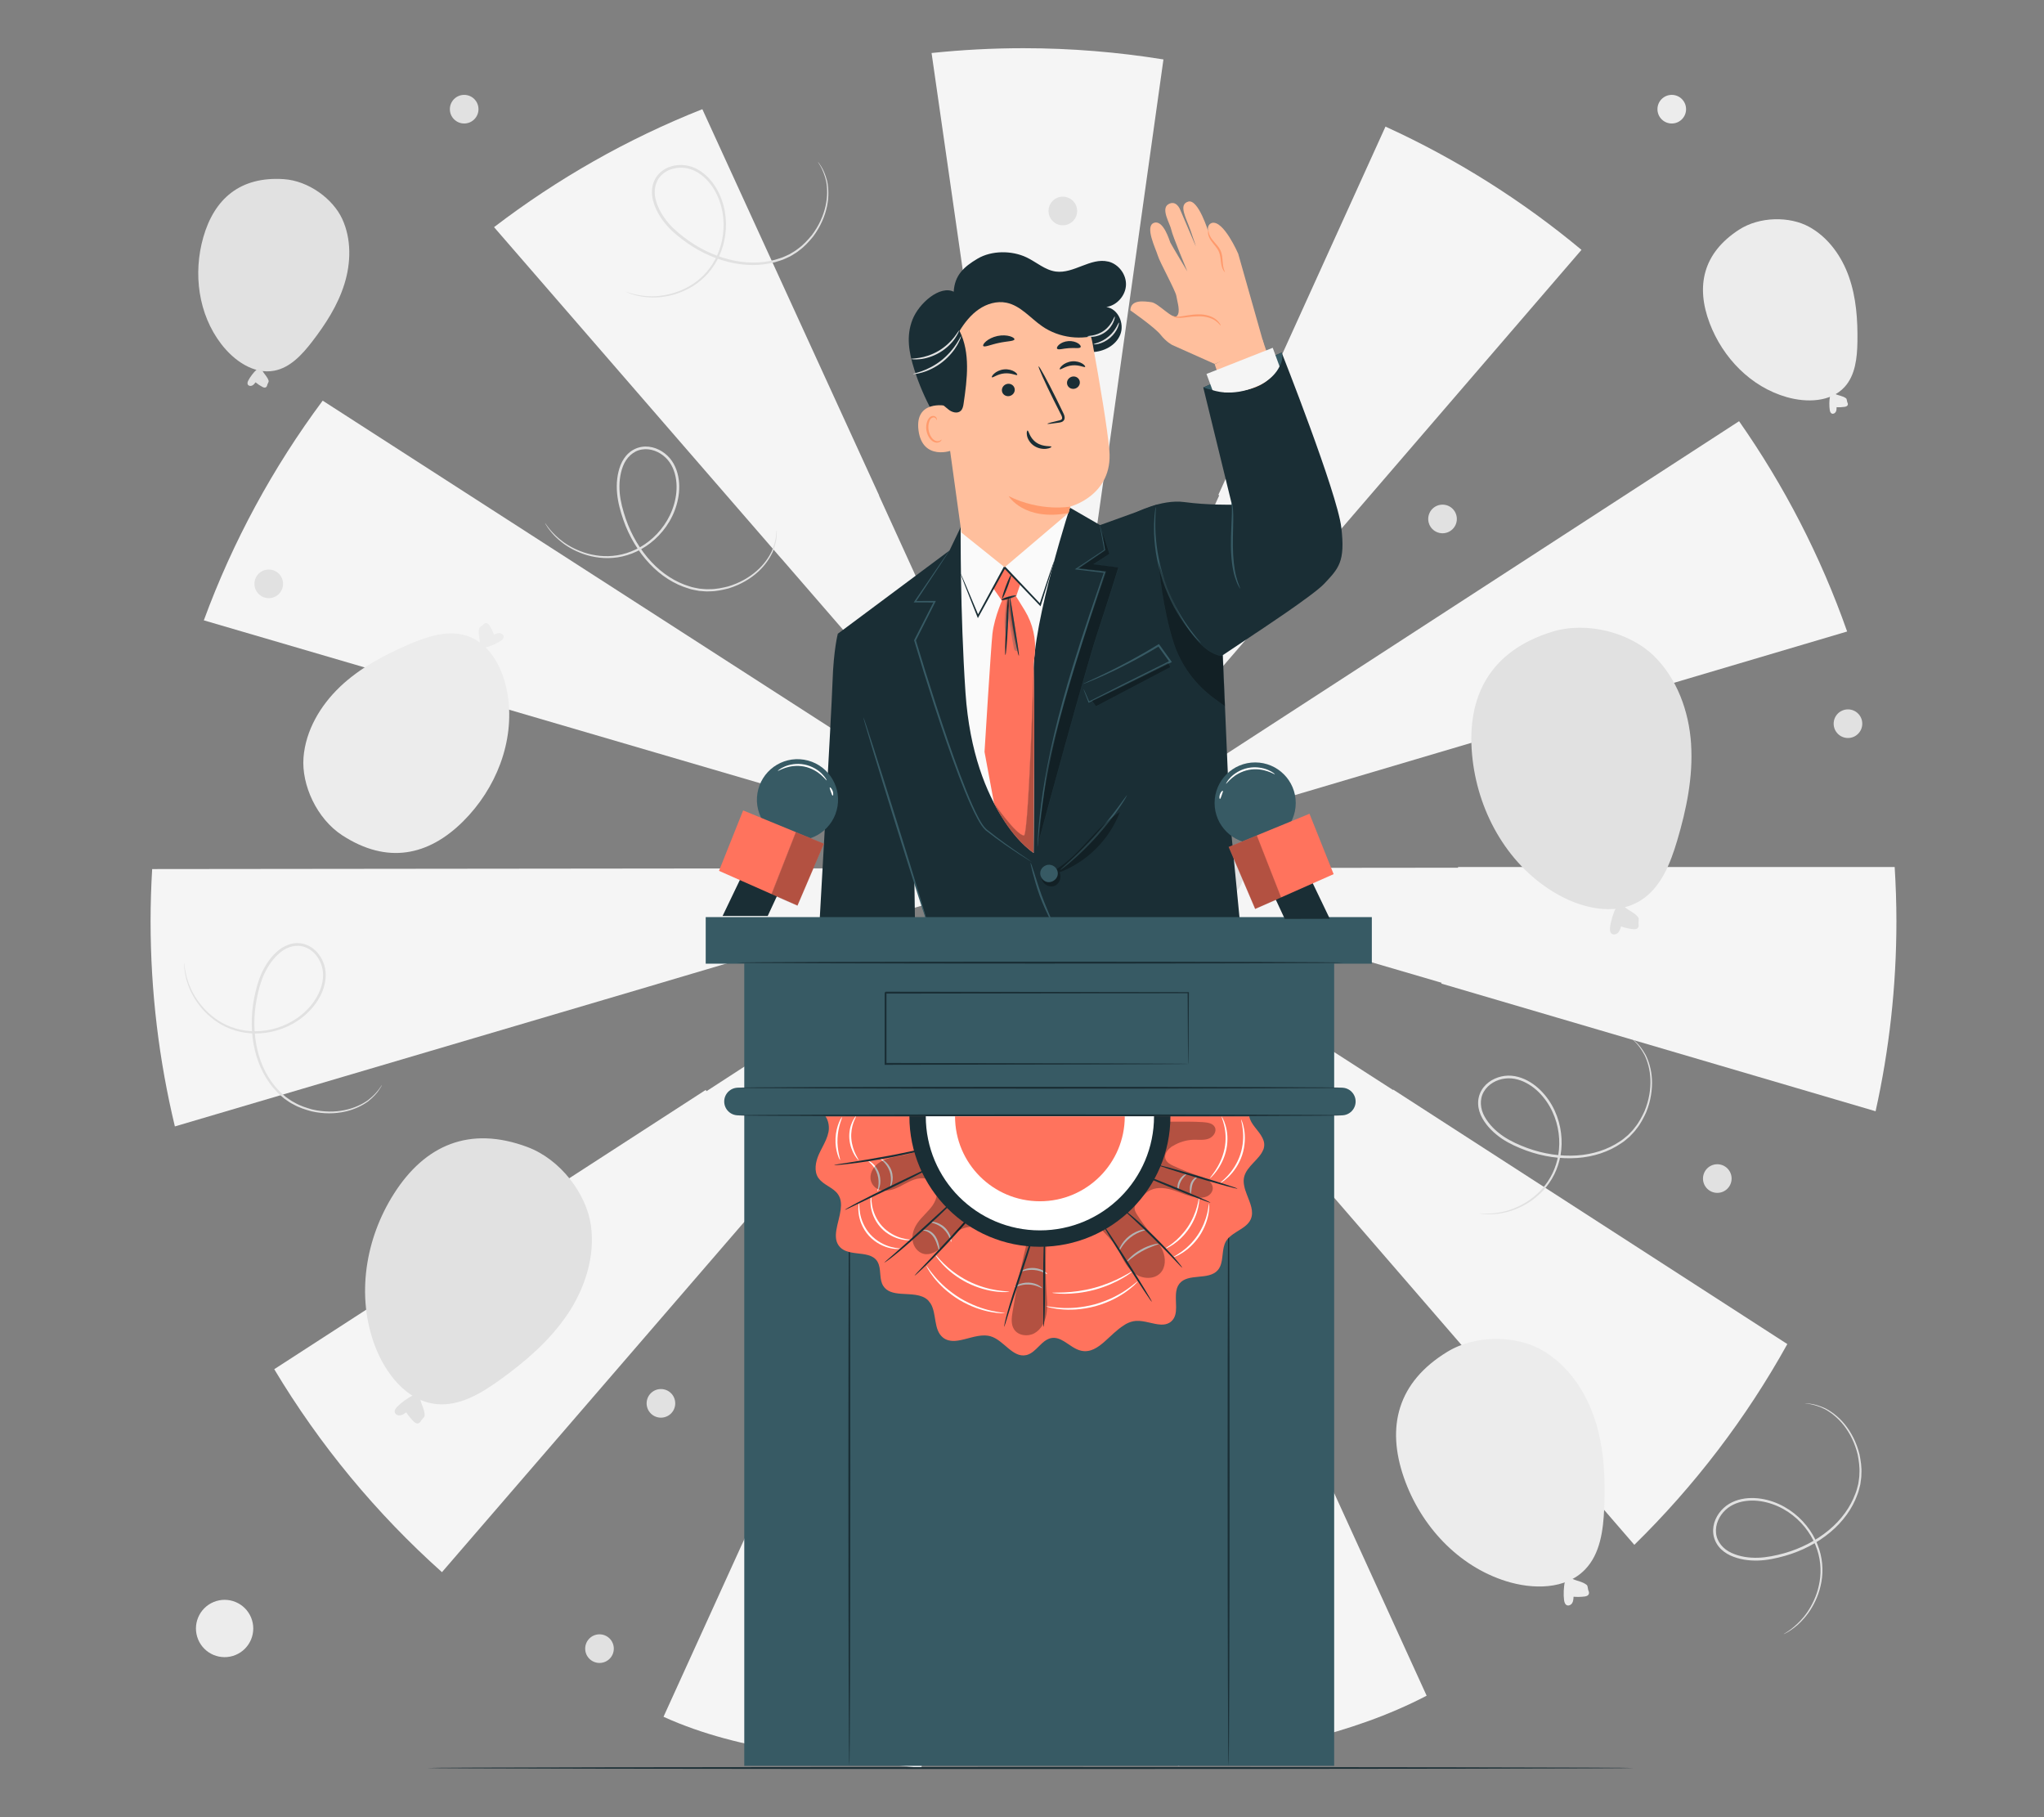 <?xml version="1.0" encoding="UTF-8"?>
<svg id="Layer_2" data-name="Layer 2" xmlns="http://www.w3.org/2000/svg" viewBox="0 0 540 480">
  <rect x="0" y="0" width="540" height="480" fill="#808080" stroke="none"/>
  <defs>
    <style>
      .cls-1 {
        fill: #ff735d;
      }

      .cls-1, .cls-2, .cls-3, .cls-4, .cls-5, .cls-6, .cls-7, .cls-8, .cls-9, .cls-10, .cls-11, .cls-12 {
        stroke-width: 0px;
      }

      .cls-2 {
        fill: #375a64;
      }

      .cls-3 {
        fill: #e1e1e1;
      }

      .cls-4 {
        fill: #ececec;
      }

      .cls-6 {
        fill: #f5f5f5;
      }

      .cls-7 {
        fill: none;
      }

      .cls-8 {
        fill: #1a2e35;
      }

      .cls-9 {
        fill: #fff;
      }

      .cls-13 {
        opacity: .3;
      }

      .cls-10 {
        fill: #fafafa;
      }

      .cls-11 {
        fill: #ff9a6c;
      }

      .cls-12 {
        fill: #ffbf9d;
      }
    </style>
  </defs>
  <g id="Layer_2-2" data-name="Layer 2">
    <g>
      <rect class="cls-7" width="540" height="480"/>
      <g>
        <g>
          <polygon class="cls-6" points="277.4 229.3 277.4 229.31 277.43 229.31 277.4 229.3"/>
          <polygon class="cls-6" points="277.31 229.31 277.39 229.31 277.33 229.28 277.31 229.31"/>
          <polygon class="cls-6" points="277.21 229.25 277.16 229.31 277.3 229.31 277.21 229.25"/>
          <polygon class="cls-6" points="277.1 229.23 277.12 229.22 277.09 229.21 277.1 229.23"/>
          <polygon class="cls-6" points="277.07 229.05 277.07 229.07 277.1 229.08 277.07 229.05"/>
          <polygon class="cls-6" points="277.37 229.23 277.36 229.25 277.38 229.26 277.37 229.23"/>
          <polygon class="cls-6" points="277.04 229.27 277.03 229.19 276.66 229.08 276.99 229.3 277.04 229.27"/>
          <polygon class="cls-6" points="277.06 229.2 277.05 229.26 277.09 229.23 277.06 229.2"/>
          <polygon class="cls-6" points="277.35 229.2 277.3 229.21 277.33 229.23 277.35 229.2"/>
          <polygon class="cls-6" points="277.31 229.27 277.29 229.27 277.3 229.3 277.31 229.27"/>
          <path class="cls-6" d="m246.11,14l15.54,108.16c.15-.02.29-.04.44-.06l15.12,106,14.99-106.02c.08.01.16.02.24.03l14.93-106.41c-12.04-1.94-24.39-2.97-36.98-2.97-8.2,0-16.3.44-24.29,1.27Z"/>
          <path class="cls-6" d="m417.8,65.99c-15.64-13.02-33.04-24-51.77-32.55l-44.16,97.29c.08.04.16.07.24.11l-44.65,98.14,140.35-162.98Z"/>
          <path class="cls-6" d="m173.62,198.92s0,0,0,0l102.78,30.09h-.4l.99.29h-.01s.02,0,.02,0h0s.04-.03.04-.03v.02s.07-.02.07-.02v-.02s0,.02,0,.02h.02s0,.01,0,.01l.03.03.05-.06.08.06h-.14s.07.06.07.06l.06-.04v.03s.04-.01.04-.01h0s0,0,0,0l.06-.02v.02s.05-.04.05-.04h.02s-.06.05-.06.05l.42.18-.34-.22,103.38,30.27c-.02.07-.04.15-.06.22l114.72,33.72c3.59-16.16,5.5-32.96,5.5-50.2,0-4.81-.17-9.59-.46-14.32h-115.35v.19l-107.72.11h-.04.01s-.04-.03-.04-.03v-.1s.49-.14.49-.14l-.39.25.96-.28h-.47l209.99-62.2c-7-19.91-16.66-38.57-28.55-55.55l-181.5,117.76h-.37l.15-.18-.28.18h0v-.02s-.02.02-.02.02l.1-.58-.2.44.02.14-.13.09-.04-.09h-.09l.02-.15-.17-.37.07.48.04.04h-.03v.02s-.22-.14-.22-.14l.11.13h-.36L85.25,105.83c-13.08,17.58-23.72,37.09-31.4,58.03l119.77,35.06Zm103.78,30.38h.03s-.03,0-.03,0h0Zm-.09,0l.02-.03.06.03h-.08Zm.07-.08v.03s-.02-.01-.02-.01l.02-.02Zm-.03-.03l-.02.03-.03-.02h.05Zm-.04.08v.02s-.02-.03-.02-.03h.02Zm-.21-.04v-.02s.02,0,.02,0h-.02Zm-.02-.18l.02.03-.03-.02h0Zm-.02.15l.04.03-.05.03v-.06Zm-.02,0v.07s-.04.03-.04.03l-.33-.21.37.11Z"/>
          <path class="cls-6" d="m206.41,147.55s.01,0,.02-.01l70.53,81.38-44.74-98.02s.02-.01.04-.02l-46.71-102.04c-19.85,7.86-38.33,18.4-55.03,31.16l75.9,87.55Z"/>
          <path class="cls-6" d="m368.07,287.81s-.04.06-.06.1l-90.35-58.18,70.46,81.27c-.06.05-.12.1-.17.15l83.82,96.91c15.89-15.57,29.54-33.42,40.42-53.03l-104.11-67.21Z"/>
          <polygon class="cls-6" points="277.36 229.54 277.35 229.53 277.36 229.54 277.36 229.54"/>
          <polygon class="cls-6" points="277.11 229.33 277.1 229.36 277.05 229.34 277.07 229.42 277.07 229.41 277.07 229.42 277.14 229.4 277.11 229.37 277.13 229.34 277.15 229.35 277.14 229.33 277.16 229.31 277.05 229.31 277.11 229.33"/>
          <polygon class="cls-6" points="277.02 229.43 277.04 229.33 277.01 229.31 276.59 229.56 277.02 229.43"/>
          <path class="cls-6" d="m276.77,229.76l-90.12,58.47c-.07-.11-.14-.22-.21-.33l-113.99,73.77c12.01,20.05,26.98,38.12,44.31,53.61l103.45-119.84,56.57-65.69Z"/>
          <path class="cls-6" d="m173.68,259.91l103.29-30.6-236.77.25c-.27,4.56-.42,9.15-.42,13.77,0,18.67,2.24,36.82,6.42,54.21l127.48-37.62s0-.01,0-.02Z"/>
          <path class="cls-6" d="m276.92,230.13l-101.63,223.35c20.98,9.51,44.37,10.69,68.13,13.53l33.49-236.89Z"/>
          <polygon class="cls-6" points="277.39 229.36 277.36 229.38 277.38 229.41 277.39 229.36"/>
          <path class="cls-6" d="m277.5,230.11l33.71,236.33c23.1-4.18,45.54-8.01,65.69-18.53l-99.4-217.8Z"/>
          <polygon class="cls-6" points="277.11 229.72 277.23 230.53 277.33 229.75 277.22 229.49 277.11 229.72"/>
          <polygon class="cls-6" points="277.35 229.39 277.33 229.4 277.35 229.41 277.35 229.39"/>
        </g>
        <g>
          <g>
            <path class="cls-4" d="m89.84,181.4c-5.21,4.95-9.11,11.57-9.66,18.73-.55,7.17,3.48,16.13,10.26,20.53,11.84,7.68,22.73,5.44,31.94-3.73,8.64-8.61,13.56-20.94,11.8-33.01-.97-6.7-4.37-13.82-10.79-15.96-5-1.66-10.44.14-15.28,2.22-6.61,2.83-13.06,6.27-18.28,11.22Z"/>
            <g>
              <path class="cls-4" d="m128.17,171.06c1.19-.25,3.07-1.07,4.08-1.75.39-.26.8-.62.81-1.1,0-.52-.52-.92-1.04-.97-.52-.05-1.02.16-1.5.37-.31-.81-.7-1.59-1.17-2.32-.21-.33-.49-.68-.88-.72-.31-.03-.61.16-.8.41-.19.25-1,.65-1.08.95-.35,1.3.18,2.55.14,3.89"/>
              <path class="cls-4" d="m130.25,168.08c.16.07-.08.9-.83,1.61-.75.71-1.59.91-1.65.75-.08-.17.54-.61,1.19-1.23.66-.62,1.12-1.21,1.29-1.12Z"/>
              <path class="cls-4" d="m128.6,168.13c.18.02.26.64-.02,1.33-.28.69-.78,1.07-.92.95-.15-.12.06-.62.3-1.21.25-.59.46-1.09.65-1.07Z"/>
            </g>
          </g>
          <g>
            <path class="cls-4" d="m421.39,375.1c-2.41-7.49-7.1-14.47-13.9-18.42-6.81-3.94-17.57-4.22-25.12.39-13.2,8.04-16.15,19.85-11.46,33.29,4.4,12.61,14.23,23.3,26.98,27.3,7.07,2.21,15.71,2.25,20.86-3.08,4.01-4.14,4.81-10.37,5.06-16.13.34-7.86,0-15.87-2.41-23.35Z"/>
            <g>
              <path class="cls-4" d="m413.42,417.82c-.32,1.29-.4,3.54-.21,4.86.07.51.24,1.09.7,1.32.51.25,1.16-.08,1.45-.57.29-.49.33-1.09.35-1.66.94.08,1.9.06,2.84-.05.43-.05.91-.16,1.13-.53.18-.29.14-.68-.02-.98-.16-.3-.17-1.29-.42-1.51-1.12-.96-2.6-1.03-3.91-1.7"/>
              <path class="cls-4" d="m415.38,421.28c-.15.13-.85-.51-1.2-1.58-.35-1.07-.15-2,.05-1.98.21,0,.35.82.65,1.76.3.94.66,1.68.49,1.81Z"/>
              <path class="cls-4" d="m416.11,419.63c-.1.17-.76-.05-1.3-.65-.54-.61-.68-1.28-.5-1.36.19-.09.59.35,1.05.87.46.52.86.97.75,1.15Z"/>
            </g>
          </g>
          <g>
            <path class="cls-3" d="m446.77,196.51c-.57-8.62-3.7-17.31-9.9-23.33-6.2-6.02-17.59-9.18-26.87-6.29-16.21,5.05-22.51,16.83-21.1,32.4,1.32,14.61,8.94,28.63,21.45,36.29,6.94,4.25,16.14,6.59,23.05,2.29,5.38-3.35,7.89-9.76,9.69-15.83,2.46-8.28,4.24-16.9,3.67-25.52Z"/>
            <g>
              <path class="cls-3" d="m426.87,239.9c-.68,1.29-1.37,3.66-1.52,5.12-.06.57-.04,1.22.4,1.59.48.4,1.25.22,1.7-.22.44-.44.64-1.07.82-1.67.98.34,2,.58,3.04.7.47.06,1.01.07,1.34-.26.27-.26.32-.68.24-1.05-.09-.36.17-1.42-.05-1.73-.93-1.32-2.49-1.79-3.71-2.86"/>
              <path class="cls-3" d="m428.03,244.11c-.2.1-.77-.77-.85-2.01-.09-1.24.37-2.17.58-2.1.22.06.15.97.23,2.05.06,1.08.25,1.97.04,2.06Z"/>
              <path class="cls-3" d="m429.25,242.55c-.16.15-.79-.25-1.21-1.04-.42-.79-.39-1.55-.17-1.59.22-.05.53.53.89,1.21.35.68.65,1.26.49,1.42Z"/>
            </g>
          </g>
          <g>
            <path class="cls-3" d="m149.88,347.25c4.65-6.91,7.4-15.38,6.22-23.62-1.17-8.25-7.99-17.38-16.77-20.65-15.33-5.72-27.09-.45-35.2,12.25-7.62,11.91-10.08,27.1-5.06,40.31,2.78,7.33,8.41,14.54,16.21,15.34,6.07.62,11.77-2.78,16.73-6.35,6.76-4.86,13.21-10.38,17.86-17.29Z"/>
            <g>
              <path class="cls-3" d="m109.11,368.58c-1.28.58-3.2,1.99-4.18,3-.38.4-.75.91-.64,1.45.13.59.82.91,1.42.83.6-.08,1.12-.44,1.61-.79.55.84,1.19,1.62,1.9,2.33.32.32.73.65,1.18.59.36-.04.65-.33.8-.66.15-.33.97-.98.98-1.34.07-1.56-.84-2.84-1.14-4.37"/>
              <path class="cls-3" d="m107.51,372.48c-.2-.04-.14-1.04.53-2.03.67-.99,1.56-1.43,1.68-1.26.13.18-.46.83-1.03,1.69-.59.86-.97,1.65-1.18,1.59Z"/>
              <path class="cls-3" d="m109.36,372c-.21.03-.46-.66-.3-1.51.15-.85.62-1.41.8-1.31.2.1.09.72-.04,1.45-.13.73-.25,1.35-.46,1.37Z"/>
            </g>
          </g>
          <g>
            <path class="cls-4" d="m488.48,73.15c-1.92-5.46-5.5-10.5-10.58-13.26-5.08-2.77-13-2.75-18.46.78-9.54,6.17-11.48,14.91-7.77,24.7,3.48,9.18,10.92,16.85,20.37,19.53,5.24,1.49,11.59,1.34,15.27-2.67,2.86-3.13,3.33-7.72,3.4-11.95.09-5.79-.31-11.66-2.23-17.12Z"/>
            <g>
              <path class="cls-4" d="m483.46,104.72c-.21.96-.22,2.61-.06,3.57.06.38.19.8.54.95.38.17.85-.08,1.05-.45.21-.37.22-.81.22-1.23.7.04,1.4.01,2.08-.09.31-.05.66-.14.82-.41.12-.22.09-.5-.04-.72-.12-.22-.15-.95-.34-1.1-.84-.68-1.93-.71-2.91-1.18"/>
              <path class="cls-4" d="m484.97,107.23c-.06.06-.54-.41-.8-1.18-.27-.76-.19-1.43-.11-1.42.09,0,.16.61.41,1.32.24.71.58,1.23.5,1.28Z"/>
              <path class="cls-4" d="m485.47,106c-.04.07-.49-.11-.88-.53-.4-.42-.56-.88-.48-.91.08-.04.34.31.71.7.36.39.7.67.65.75Z"/>
            </g>
          </g>
          <g>
            <path class="cls-3" d="m90.99,75.02c1.74-5.59,1.88-11.85-.57-17.17-2.45-5.32-8.89-10.1-15.46-10.53-11.48-.76-18.34,5.16-21.25,15.35-2.73,9.56-1.33,20.29,4.72,28.18,3.35,4.38,8.6,8.1,14.02,7.07,4.22-.8,7.37-4.25,9.99-7.65,3.58-4.64,6.81-9.65,8.55-15.25Z"/>
            <g>
              <path class="cls-3" d="m67.82,97.61c-.75.65-1.76,1.98-2.21,2.87-.18.34-.32.76-.14,1.1.2.37.74.45,1.13.27s.66-.52.92-.86c.54.45,1.13.85,1.75,1.18.28.15.62.29.91.16.23-.1.37-.35.41-.6.03-.25.45-.86.39-1.1-.27-1.06-1.14-1.74-1.65-2.71"/>
              <path class="cls-3" d="m67.53,100.56c-.08,0-.19-.66.06-1.44.24-.78.71-1.28.77-1.22.08.05-.24.59-.46,1.32-.23.72-.27,1.34-.37,1.35Z"/>
              <path class="cls-3" d="m68.68,99.86c-.08.04-.33-.38-.4-.97-.07-.58.08-1.05.16-1.03.09.01.09.46.15,1,.06.54.16.97.08,1Z"/>
            </g>
          </g>
          <path class="cls-3" d="m216.11,42.76s.09.09.23.29c.16.24.36.54.61.91.52.81,1.12,2.12,1.58,3.9.36,1.8.49,4.09-.05,6.65-.53,2.55-1.7,5.36-3.68,8-1.05,1.26-2.19,2.58-3.66,3.64-.68.59-1.51,1.01-2.3,1.52-.85.38-1.7.86-2.63,1.13-3.66,1.3-7.94,1.56-12.21.74-4.27-.82-8.56-2.63-12.44-5.34-1.92-1.36-3.83-2.85-5.45-4.72-1.6-1.86-2.95-4.04-3.59-6.53-.31-1.24-.4-2.56-.12-3.83.27-1.27.9-2.44,1.81-3.35,1.83-1.83,4.5-2.44,6.89-2.11,2.44.33,4.55,1.7,6.12,3.37,1.6,1.68,2.71,3.68,3.45,5.74,1.49,4.14,1.41,8.49.32,12.2-1.08,3.74-3.2,6.85-5.72,8.98-1.25,1.08-2.58,1.93-3.92,2.57-1.33.66-2.65,1.13-3.92,1.44-2.53.64-4.81.71-6.63.54-1.83-.16-3.2-.59-4.11-.87-.41-.17-.75-.3-1.01-.41-.23-.1-.34-.15-.34-.16.03-.11,1.87.87,5.49,1.16,1.8.13,4.03.02,6.51-.65,1.24-.32,2.53-.8,3.82-1.46,1.3-.64,2.59-1.48,3.79-2.54,2.42-2.09,4.45-5.12,5.47-8.76,1.03-3.61,1.08-7.83-.37-11.81-.72-1.98-1.8-3.9-3.32-5.49-1.5-1.58-3.49-2.85-5.72-3.14-2.21-.3-4.66.28-6.28,1.91-1.67,1.62-2.12,4.19-1.49,6.49.6,2.33,1.89,4.44,3.43,6.23,1.55,1.79,3.43,3.27,5.31,4.61,3.79,2.66,7.99,4.44,12.16,5.26,4.16.82,8.33.59,11.89-.65.91-.25,1.72-.71,2.55-1.07.77-.48,1.57-.88,2.24-1.45,1.43-1.01,2.56-2.28,3.59-3.5,1.96-2.55,3.14-5.28,3.69-7.77.56-2.5.48-4.73.17-6.5-.8-3.54-2.28-5.09-2.14-5.15Z"/>
          <path class="cls-3" d="m205.21,140.18s.02.13.01.37c0,.29-.02.65-.04,1.09-.05.96-.33,2.37-1.01,4.08-.76,1.67-2,3.6-3.94,5.36-1.93,1.76-4.52,3.34-7.67,4.32-1.59.41-3.29.8-5.1.8-.9.08-1.82-.07-2.75-.12-.92-.19-1.88-.3-2.79-.63-3.73-1.09-7.35-3.39-10.32-6.56-2.98-3.17-5.39-7.16-6.94-11.62-.76-2.23-1.42-4.56-1.64-7.02-.21-2.44-.01-5,.92-7.39.48-1.19,1.18-2.31,2.15-3.17.96-.87,2.16-1.45,3.43-1.65,2.56-.41,5.08.67,6.82,2.34,1.78,1.7,2.68,4.05,2.98,6.32.31,2.29.03,4.57-.58,6.67-1.22,4.22-3.84,7.7-6.9,10.07-3.07,2.39-6.61,3.67-9.9,3.92-1.64.14-3.22.04-4.68-.22-1.46-.25-2.81-.64-4.02-1.14-2.43-.97-4.31-2.25-5.68-3.46-1.39-1.2-2.24-2.36-2.82-3.12-.24-.38-.43-.68-.58-.93-.13-.21-.19-.32-.18-.33.09-.07,1,1.8,3.76,4.16,1.38,1.16,3.25,2.38,5.65,3.29,1.19.47,2.51.84,3.94,1.06,1.43.24,2.97.32,4.56.16,3.19-.28,6.61-1.54,9.57-3.88,2.95-2.32,5.47-5.71,6.63-9.78.57-2.02.83-4.22.53-6.4-.29-2.16-1.15-4.35-2.79-5.9-1.61-1.54-3.94-2.51-6.21-2.14-2.3.33-4.17,2.15-5.02,4.38-.88,2.24-1.08,4.7-.88,7.06.2,2.36.86,4.66,1.59,6.84,1.51,4.38,3.86,8.29,6.76,11.4,2.89,3.11,6.4,5.36,10.01,6.45.89.33,1.81.44,2.69.63.9.06,1.79.21,2.66.14,1.75.02,3.41-.35,4.96-.73,3.08-.92,5.64-2.44,7.55-4.13,1.92-1.69,3.17-3.55,3.95-5.17,1.42-3.34,1.14-5.46,1.29-5.43Z"/>
          <path class="cls-3" d="m431.1,274.34s.11.07.3.22c.22.19.49.43.83.72.71.65,1.63,1.76,2.53,3.36.81,1.64,1.53,3.82,1.66,6.44.14,2.6-.27,5.62-1.5,8.68-.69,1.49-1.46,3.06-2.6,4.45-.51.75-1.2,1.37-1.83,2.06-.73.59-1.42,1.27-2.25,1.76-3.2,2.2-7.27,3.55-11.61,3.85-4.34.3-8.95-.35-13.39-1.96-2.21-.82-4.43-1.78-6.48-3.16-2.02-1.38-3.89-3.15-5.15-5.39-.62-1.12-1.04-2.37-1.1-3.67-.07-1.29.25-2.59.89-3.7,1.3-2.24,3.73-3.51,6.12-3.81,2.45-.31,4.83.48,6.78,1.68,1.97,1.21,3.56,2.87,4.81,4.66,2.5,3.62,3.54,7.84,3.45,11.71-.08,3.89-1.34,7.44-3.22,10.15-.93,1.36-2,2.53-3.13,3.49-1.11.98-2.27,1.77-3.42,2.39-2.28,1.27-4.47,1.92-6.27,2.22-1.81.32-3.24.25-4.2.22-.44-.05-.8-.1-1.09-.13-.24-.03-.37-.06-.37-.07,0-.11,2.03.36,5.6-.29,1.77-.34,3.9-1.02,6.12-2.3,1.11-.62,2.24-1.42,3.31-2.39,1.09-.95,2.12-2.1,3.01-3.43,1.8-2.64,2.99-6.1,3.04-9.87.07-3.75-.97-7.85-3.39-11.32-1.21-1.72-2.74-3.31-4.62-4.45-1.85-1.14-4.1-1.86-6.33-1.57-2.21.27-4.43,1.47-5.58,3.46-1.2,2-.97,4.59.23,6.66,1.18,2.09,2.96,3.81,4.92,5.14,1.96,1.33,4.15,2.28,6.31,3.09,4.35,1.59,8.87,2.24,13.1,1.97,4.23-.28,8.2-1.57,11.32-3.68.82-.48,1.48-1.13,2.19-1.69.62-.66,1.29-1.26,1.79-1.98,1.12-1.35,1.88-2.86,2.57-4.31,1.23-2.97,1.67-5.91,1.57-8.46-.1-2.56-.75-4.7-1.51-6.33-1.69-3.21-3.51-4.33-3.39-4.43Z"/>
          <path class="cls-3" d="m100.9,286.63s-.05.12-.17.33c-.15.25-.34.55-.58.93-.53.81-1.47,1.89-2.92,3.05-1.49,1.07-3.53,2.13-6.1,2.69-2.55.57-5.6.65-8.83-.08-1.59-.44-3.26-.94-4.83-1.85-.82-.38-1.55-.96-2.33-1.48-.7-.62-1.48-1.2-2.11-1.94-2.7-2.81-4.69-6.62-5.7-10.86-1.01-4.24-1.11-8.91-.23-13.57.46-2.32,1.04-4.67,2.07-6.92,1.04-2.23,2.48-4.36,4.49-5.97,1.01-.79,2.18-1.42,3.45-1.69,1.27-.27,2.61-.18,3.81.28,2.43.92,4.08,3.12,4.77,5.44.7,2.37.31,4.86-.56,6.99-.88,2.15-2.26,3.99-3.83,5.51-3.17,3.06-7.19,4.78-11.03,5.31-3.86.55-7.58-.11-10.57-1.53-1.5-.7-2.82-1.57-3.96-2.53-1.15-.94-2.12-1.96-2.92-2.99-1.63-2.05-2.63-4.11-3.22-5.84-.61-1.74-.77-3.17-.9-4.12-.02-.45-.03-.81-.04-1.1,0-.25,0-.37.01-.37.11-.02-.03,2.07,1.2,5.49.62,1.7,1.64,3.7,3.27,5.68.8,1,1.77,1.98,2.9,2.89,1.12.92,2.42,1.76,3.89,2.42,2.91,1.35,6.52,1.96,10.26,1.4,3.73-.55,7.61-2.24,10.65-5.2,1.51-1.47,2.83-3.25,3.65-5.3.83-2.02,1.17-4.36.52-6.52-.63-2.14-2.18-4.15-4.34-4.96-2.17-.86-4.7-.22-6.55,1.31-1.88,1.51-3.28,3.55-4.29,5.7-1,2.15-1.58,4.48-2.03,6.75-.87,4.56-.78,9.14.19,13.29.96,4.14,2.89,7.86,5.49,10.6.61.73,1.36,1.28,2.03,1.89.76.5,1.45,1.07,2.25,1.45,1.51.89,3.14,1.4,4.68,1.84,3.14.74,6.12.7,8.62.18,2.52-.51,4.53-1.51,6.02-2.52,2.91-2.19,3.72-4.18,3.83-4.08Z"/>
          <path class="cls-3" d="m476.8,370.69s.13,0,.37,0c.29.03.65.06,1.09.1.95.11,2.35.47,4.02,1.24,1.62.86,3.48,2.2,5.12,4.24,1.64,2.03,3.07,4.71,3.86,7.91.32,1.61.61,3.33.5,5.14.02.9-.17,1.81-.28,2.74-.24.9-.41,1.86-.79,2.75-1.3,3.66-3.81,7.14-7.15,9.92-3.34,2.79-7.46,4.96-12,6.25-2.27.63-4.63,1.16-7.1,1.23-2.45.07-4.99-.28-7.33-1.35-1.16-.55-2.24-1.31-3.04-2.33-.81-1.01-1.32-2.25-1.45-3.52-.26-2.58.96-5.03,2.73-6.67,1.8-1.68,4.2-2.45,6.49-2.61,2.31-.17,4.56.24,6.63.96,4.14,1.47,7.46,4.28,9.65,7.47,2.21,3.2,3.28,6.82,3.34,10.11.05,1.65-.14,3.22-.49,4.66-.33,1.44-.8,2.77-1.37,3.94-1.11,2.37-2.49,4.17-3.78,5.47-1.28,1.32-2.48,2.1-3.28,2.63-.39.21-.71.39-.96.53-.22.11-.33.17-.34.16-.07-.09,1.85-.9,4.37-3.52,1.24-1.31,2.57-3.11,3.62-5.45.54-1.16.98-2.46,1.29-3.88.32-1.41.49-2.94.43-4.54-.09-3.2-1.15-6.69-3.32-9.78-2.15-3.08-5.38-5.79-9.38-7.18-1.99-.69-4.16-1.07-6.35-.9-2.17.16-4.41.9-6.05,2.44-1.63,1.52-2.73,3.79-2.49,6.08.2,2.32,1.9,4.29,4.08,5.26,2.18,1.01,4.63,1.35,7,1.28,2.37-.07,4.7-.59,6.92-1.19,4.46-1.26,8.5-3.38,11.77-6.08,3.27-2.71,5.72-6.07,7.02-9.62.38-.87.54-1.78.79-2.65.11-.9.31-1.77.29-2.65.12-1.75-.15-3.42-.44-5-.74-3.13-2.11-5.77-3.68-7.77-1.58-2.02-3.36-3.37-4.93-4.25-3.25-1.62-5.38-1.46-5.35-1.6Z"/>
          <circle class="cls-3" cx="321.01" cy="230.44" r="7.57"/>
          <circle class="cls-4" cx="59.34" cy="430.16" r="7.57" transform="translate(-160.1 55.45) rotate(-22.5)"/>
          <path class="cls-3" d="m457.47,311.31c0,2.09-1.69,3.78-3.78,3.78s-3.78-1.69-3.78-3.78,1.69-3.78,3.78-3.78,3.78,1.69,3.78,3.78Z"/>
          <path class="cls-3" d="m491.99,191.16c0,2.09-1.69,3.78-3.78,3.78s-3.78-1.69-3.78-3.78,1.69-3.78,3.78-3.78,3.78,1.69,3.78,3.78Z"/>
          <path class="cls-3" d="m384.88,137.08c0,2.09-1.69,3.78-3.78,3.78s-3.78-1.69-3.78-3.78,1.69-3.78,3.78-3.78,3.78,1.69,3.78,3.78Z"/>
          <path class="cls-4" d="m445.44,28.84c0,2.09-1.69,3.78-3.78,3.78s-3.78-1.69-3.78-3.78,1.69-3.78,3.78-3.78,3.78,1.69,3.78,3.78Z"/>
          <path class="cls-3" d="m284.57,55.73c0,2.09-1.69,3.78-3.78,3.78s-3.78-1.69-3.78-3.78,1.69-3.78,3.78-3.78,3.78,1.69,3.78,3.78Z"/>
          <path class="cls-3" d="m74.78,154.22c0,2.09-1.69,3.78-3.78,3.78s-3.78-1.69-3.78-3.78,1.69-3.78,3.78-3.78,3.78,1.69,3.78,3.78Z"/>
          <path class="cls-3" d="m162.16,435.48c0,2.09-1.69,3.78-3.78,3.78s-3.78-1.69-3.78-3.78,1.69-3.78,3.78-3.78,3.78,1.69,3.78,3.78Z"/>
          <path class="cls-3" d="m178.39,370.69c0,2.09-1.69,3.78-3.78,3.78s-3.78-1.69-3.78-3.78,1.69-3.78,3.78-3.78,3.78,1.69,3.78,3.78Z"/>
          <path class="cls-3" d="m126.41,28.84c0,2.09-1.69,3.78-3.78,3.78s-3.78-1.69-3.78-3.78,1.69-3.78,3.78-3.78,3.78,1.69,3.78,3.78Z"/>
        </g>
        <path class="cls-8" d="m250.84,145.42l-29.5,21.98,23.99,77.45,82.31-.64-2.78-28.67-1.95-45.54-17.35-36.69-14.85,5.36s-.1.01-.15-.01l-8.18-4.73-28.59,5.35-2.95,6.15Z"/>
        <path class="cls-8" d="m216.43,245.23h25.32l-.65-45.54-19.76-32.28s-1.11,4.17-1.39,12.52c-.28,8.35-3.53,65.3-3.53,65.3Z"/>
        <path class="cls-8" d="m299.65,135.58s7.12-3.8,13.24-2.96c6.12.83,12.57.69,12.57.69l-7.57-30.96,20.71-9.22s14.64,36.98,15.75,46.16c1.11,9.18-.73,10.86-4.53,14.92-2.85,3.05-18.29,13.18-18.29,13.18l-9.49,6.34-14.72-11.91-7.68-26.26Z"/>
        <path class="cls-2" d="m317.37,170s-.42-.36-1.11-1.08c-.35-.36-.76-.8-1.21-1.36-.45-.55-.99-1.15-1.5-1.89-1.08-1.42-2.23-3.21-3.37-5.29-1.1-2.09-2.17-4.46-3.04-7.05-.85-2.59-1.42-5.14-1.79-7.47-.33-2.34-.49-4.47-.47-6.25-.03-.89.04-1.7.07-2.41.02-.71.09-1.31.15-1.81.12-.99.2-1.53.24-1.53.04,0,.02.56-.04,1.55-.04.49-.07,1.1-.07,1.8,0,.7-.04,1.5,0,2.39.03,1.77.22,3.87.58,6.18.39,2.3.97,4.81,1.81,7.38.86,2.56,1.91,4.91,2.97,6.99,1.1,2.06,2.21,3.86,3.24,5.29.49.74,1,1.36,1.42,1.92.42.57.81,1.03,1.13,1.41.64.76.98,1.19.96,1.22Z"/>
        <path class="cls-10" d="m283.12,132.62s-10.37,31.62-10.05,45.35c.32,13.73,0,47.32,0,47.32,0,0-15.84-10.49-18-42.33-1.44-21.27-1.27-43.68-1.27-43.68l29.33-6.65Z"/>
        <path class="cls-2" d="m274.09,223.62s-.01-.09,0-.25c0-.2.02-.44.03-.74.04-.69.1-1.65.17-2.85.18-2.47.55-6.05,1.19-10.44.67-4.39,1.65-9.59,2.99-15.3,1.34-5.71,3.06-11.93,5.05-18.4,2.8-9.13,5.74-17.54,8.18-24.6l.18.29c-2.67-.32-5.14-.62-7.41-.89l-.51-.06.43-.28c2.93-1.95,5.42-3.6,7.41-4.92l-.05.13c-.39-2.11-.69-3.75-.91-4.92-.09-.53-.16-.95-.22-1.28-.05-.29-.06-.44-.05-.44.01,0,.05.14.12.43.07.32.17.74.28,1.27.24,1.16.59,2.8,1.03,4.89l.02.08-.07.05c-1.97,1.35-4.43,3.03-7.34,5.02l-.08-.35c2.27.25,4.74.53,7.41.83l.27.03-.09.26c-2.39,7.08-5.3,15.49-8.1,24.61-1.99,6.46-3.71,12.67-5.08,18.36-1.37,5.69-2.38,10.87-3.09,15.24-.68,4.38-1.11,7.94-1.35,10.4-.11,1.2-.2,2.15-.27,2.84-.03.3-.06.54-.08.74-.02.17-.04.25-.05.25Z"/>
        <path class="cls-2" d="m272.7,227.74s-.08-.03-.24-.12c-.17-.1-.39-.23-.66-.39-.58-.35-1.42-.88-2.5-1.58-2.15-1.41-5.25-3.46-8.87-6.3-.89-.82-1.52-1.87-2.13-2.97-.61-1.1-1.18-2.28-1.74-3.51-1.12-2.46-2.2-5.14-3.28-7.98-2.16-5.68-4.32-11.99-6.49-18.66-1.93-5.97-3.71-11.72-5.27-17.01l-.03-.09.04-.09c1.87-3.67,3.62-7.08,5.21-10.2l.19.31c-1.84,0-3.56-.01-5.18-.02h-.36s.2-.3.2-.3c2.82-4.13,5.11-7.48,6.72-9.84.79-1.13,1.4-2.02,1.85-2.66.2-.28.36-.51.49-.68.11-.15.18-.23.18-.22,0,0-.04.09-.14.25-.12.19-.27.42-.45.71-.43.66-1.02,1.57-1.77,2.72-1.58,2.38-3.82,5.77-6.58,9.94l-.16-.3c1.62,0,3.34-.01,5.18-.02h.34s-.16.31-.16.31c-1.57,3.12-3.3,6.55-5.16,10.22l.02-.18c1.58,5.28,3.37,11.02,5.3,16.99,2.16,6.66,4.31,12.97,6.44,18.65,1.07,2.84,2.13,5.51,3.22,7.97.55,1.23,1.1,2.4,1.7,3.49.59,1.09,1.21,2.14,2.01,2.88,3.57,2.86,6.64,4.96,8.75,6.42,1.03.7,1.85,1.26,2.44,1.66.26.18.47.32.63.44.14.1.21.15.21.16Z"/>
        <path class="cls-2" d="m278.5,244.85c-.06.03-.54-.87-1.26-2.34-.71-1.48-1.68-3.53-2.56-5.89-.86-2.36-1.44-4.56-1.86-6.14-.41-1.59-.62-2.58-.56-2.6.07-.02.41.94.91,2.5.51,1.56,1.15,3.73,2,6.07.86,2.33,1.78,4.4,2.4,5.92.63,1.51.99,2.46.92,2.49Z"/>
        <path class="cls-2" d="m297.75,210.05s-.15.35-.49.93c-.34.58-.87,1.4-1.55,2.4-1.35,1.99-3.36,4.66-5.81,7.4-2.45,2.74-4.87,5.04-6.7,6.61-.91.79-1.67,1.4-2.21,1.81-.54.41-.84.62-.87.59-.05-.06,1.07-1.04,2.83-2.67,1.76-1.63,4.12-3.96,6.56-6.68,2.43-2.73,4.47-5.34,5.9-7.27,1.43-1.93,2.27-3.15,2.33-3.11Z"/>
        <path class="cls-2" d="m245.33,244.85c-.14.04-4.11-12.32-8.87-27.61-4.76-15.3-8.51-27.73-8.37-27.77s4.11,12.32,8.87,27.62c4.76,15.29,8.51,27.72,8.37,27.77Z"/>
        <path class="cls-2" d="m286.27,182.01s.17.29.43.86c.28.64.64,1.48,1.1,2.54l-.18-.07c4.15-2.15,12.21-6.2,21.48-10.8l-.1.38v-.02c-1.07-1.47-2.1-2.91-3.1-4.29l.34.07c-5.49,3.34-10.53,5.88-14.2,7.54-1.83.83-3.32,1.46-4.35,1.87-.48.18-.87.33-1.19.46-.27.1-.42.14-.42.13,0-.01.13-.09.39-.21.31-.14.69-.32,1.15-.54,1.01-.46,2.47-1.13,4.28-2.01,3.62-1.74,8.62-4.33,14.07-7.68l.2-.12.14.19c1,1.38,2.03,2.82,3.09,4.29v.02s.19.25.19.25l-.27.14c-9.27,4.6-17.37,8.56-21.59,10.56l-.13.06-.05-.13c-.41-1.08-.74-1.94-.99-2.59-.22-.59-.32-.91-.3-.91Z"/>
        <polygon class="cls-1" points="262.4 155.36 264.63 158.59 268.1 158.59 269.57 154.22 265.41 149.85 262.4 155.36"/>
        <path class="cls-1" d="m265.15,157.63s-2.42,5.12-2.96,9.78c-.37,3.18-2.09,31.2-2.09,31.2l2.52,13.58s4.16,8.79,10.43,13.1c0,0,.42-44.64.03-49.37-.06-.7.16-1.78.28-2.96.44-4.09-.49-8.2-2.63-11.71-1.37-2.24-2.64-4.29-2.65-4.21-.03.18-2.94.59-2.94.59Z"/>
        <path class="cls-2" d="m327.64,155.51s-.2-.26-.48-.79c-.3-.51-.6-1.32-.93-2.33-.63-2.03-1.01-4.96-1.04-8.18-.02-3.22.2-6.12.25-8.22.04-1.05.01-1.89-.03-2.47-.06-.57-.13-.89-.09-.91.02-.01.16.29.29.88.11.59.19,1.44.2,2.5.04,2.11-.12,5.01-.1,8.21.03,3.19.35,6.07.88,8.09.52,2.02,1.15,3.17,1.05,3.21Z"/>
        <path class="cls-8" d="m278.48,148.28s-.05.3-.2.84c-.18.6-.41,1.38-.69,2.34-.64,2.08-1.52,4.93-2.58,8.35l-.11.35-.26-.27c-2.72-2.85-5.96-6.22-9.43-9.85l.42-.05c-.09.16-.18.33-.27.5-2.51,4.56-4.84,8.8-6.8,12.38l-.22.41-.17-.43c-1.32-3.34-2.43-6.14-3.24-8.18-.36-.94-.65-1.7-.87-2.29-.19-.53-.29-.82-.27-.83s.16.26.39.78c.25.58.58,1.33.98,2.25.85,2.02,2.02,4.79,3.41,8.11l-.39-.02c1.94-3.58,4.25-7.84,6.73-12.42.09-.17.19-.34.27-.5l.17-.31.24.26c3.45,3.65,6.66,7.05,9.37,9.91l-.37.08c1.13-3.39,2.07-6.22,2.75-8.29.33-.94.59-1.71.8-2.3.19-.53.3-.8.33-.8Z"/>
        <path class="cls-8" d="m268.36,157.33c.04.14-.77.49-1.82.79-1.04.3-1.92.43-1.96.29-.04-.14.77-.49,1.82-.79,1.04-.3,1.92-.43,1.96-.29Z"/>
        <path class="cls-8" d="m264.77,158.1c-.13-.05.28-1.49.93-3.22.65-1.73,1.28-3.09,1.42-3.04.13.05-.28,1.49-.93,3.22-.65,1.73-1.28,3.09-1.42,3.04Z"/>
        <path class="cls-8" d="m265.62,173.01c-.07,0-.09-.84-.07-2.2.02-1.36.09-3.24.2-5.31.11-2.07.24-3.95.35-5.3.12-1.36.23-2.19.3-2.18.07,0,.09.85.07,2.21-.02,1.36-.09,3.24-.2,5.31-.11,2.07-.23,3.94-.35,5.3-.12,1.36-.23,2.19-.3,2.19Z"/>
        <path class="cls-8" d="m269.17,173.22c-.07.01-.3-.83-.59-2.21-.29-1.38-.65-3.29-.98-5.42-.33-2.13-.57-4.06-.71-5.46-.14-1.4-.18-2.28-.11-2.28.07,0,.24.85.47,2.24.25,1.59.54,3.41.86,5.43.31,2.02.59,3.84.83,5.43.2,1.39.3,2.26.23,2.27Z"/>
        <g>
          <path class="cls-12" d="m298.61,81.97s6.49,4.52,8,6.44c1.51,1.93,3.09,2.72,3.09,2.72l11.21,5.01,12.91-5.48-6.7-23.64s-3.88-8.97-6.97-8.13c0,0-1.51.42-.89,2.4,0,0-2.67-8.82-5.34-8.04-2.67.78-.57,4.27.58,7.54,1.15,3.26,1.43,4.29,1.43,4.29l-4.14-9.69s-1-2.67-3.11-1.45c-2.11,1.22.48,5.22.76,6.74.28,1.53,4.25,11.03,4.25,11.03,0,0-4.3-7.18-4.51-7.65-.21-.47-1.81-6.09-4.32-5.19-2.51.9.49,6.84,1.01,8.62.52,1.78,4.73,9.33,4.92,10.73.19,1.4,1.2,4.18.13,5.25-1.07,1.07-4.87-3.41-6.75-3.65-1.88-.25-5.45-.79-5.55,2.15Z"/>
          <path class="cls-11" d="m322.48,85.99c-.08.05-.44-.64-1.44-1.31-.98-.68-2.61-1.18-4.45-1.13-1.85,0-3.51.36-4.77.42-.63.02-1.15-.06-1.49-.19-.34-.13-.48-.28-.46-.3.03-.06.72.3,1.93.13,1.19-.14,2.88-.56,4.79-.57,1.92-.06,3.68.54,4.67,1.35,1.02.8,1.28,1.6,1.23,1.61Z"/>
          <path class="cls-11" d="m323.59,71.89s-.58-.48-.83-1.6c-.31-1.08-.18-2.67-.88-4.09-.37-.7-.9-1.29-1.35-1.85-.46-.56-.85-1.13-1.08-1.65-.48-1.06-.25-1.82-.2-1.79.08,0,0,.7.53,1.63.25.46.64.96,1.12,1.5.47.54,1.03,1.14,1.45,1.92.41.79.53,1.64.6,2.36.07.73.1,1.37.18,1.9.15,1.06.54,1.62.47,1.67Z"/>
        </g>
        <path class="cls-2" d="m317.9,102.35s7.05,2.91,14.73-.99c7.67-3.9,5.98-8.23,5.98-8.23l-20.71,9.22Z"/>
        <path class="cls-12" d="m320.91,96.21l2.5,7.43c6.14-.21,10.3-1.34,13.2-4.95l-3.06-8.94-12.64,6.46Z"/>
        <path class="cls-6" d="m318.74,98.78l1.58,4.25s4.94,1.99,11.61-.94c0,0,4.33-1.55,6.11-5.31l-1.8-4.91-17.5,6.91Z"/>
        <g class="cls-13">
          <path class="cls-5" d="m306.04,148.28s.8,11.62,4.03,21.58c1.92,5.92,5.74,11.05,10.78,14.71l2.78,2.02-.57-13.36s-8.85.99-17.01-24.95Z"/>
          <path class="cls-2" d="m323.65,186.63l-.04-.03-2.78-2.02c-2.53-1.83-4.73-4.02-6.56-6.51-1.85-2.52-3.27-5.28-4.22-8.21-3.19-9.84-4.02-21.47-4.03-21.58v-.21s.05.2.05.2c1.86,5.91,3.91,10.91,6.1,14.84,1.75,3.14,3.59,5.62,5.46,7.35,1.67,1.54,3.06,2.21,3.93,2.49.94.31,1.5.25,1.5.25h.03s0,.02,0,.02l.57,13.41Zm-17.57-38.14c.13,1.64,1.06,12.26,4.01,21.36.95,2.93,2.37,5.68,4.22,8.2,1.83,2.48,4.03,4.67,6.55,6.5l2.74,1.99-.57-13.28s-.06,0-.1,0c-.22,0-.7-.03-1.39-.26-.88-.29-2.27-.95-3.95-2.5-1.88-1.74-3.72-4.22-5.47-7.37-2.16-3.89-4.19-8.81-6.04-14.64Z"/>
        </g>
        <g class="cls-13">
          <path class="cls-5" d="m274.49,222.06s11.83-43.77,15.4-54.66c3.58-10.89,5.62-17.56,5.62-17.56l-6.57-.82,4.2-2.72-1.95-6.13.68,5.09-7.37,4.97,7.41.86s-13.81,41.11-15.58,54.26c-1.96,14.56-1.84,16.7-1.84,16.7Z"/>
          <path class="cls-2" d="m274.48,222.22v-.15s-.11-2.32,1.83-16.71c1.73-12.86,15.14-52.94,15.57-54.24l-7.45-.87.06-.04,7.36-4.96-.67-5.08h.05s1.95,6.14,1.95,6.14h-.02s-4.14,2.7-4.14,2.7l6.53.82v.03c-.03.07-2.09,6.79-5.63,17.56-3.53,10.76-15.28,54.22-15.4,54.66l-.04.15Zm10.09-72l7.37.86v.03c-.15.41-13.84,41.25-15.59,54.26-1.65,12.28-1.82,15.75-1.84,16.51.84-3.09,11.94-44.07,15.35-54.48,3.42-10.41,5.46-17.04,5.61-17.53l-6.6-.83.06-.04,4.18-2.71-1.85-5.84.64,4.83h-.01s-7.32,4.94-7.32,4.94Z"/>
        </g>
        <g class="cls-13">
          <polygon class="cls-5" points="288.43 185.09 289.55 186.58 309.22 176.23 308.64 175.07 288.43 185.09"/>
          <path class="cls-2" d="m289.55,186.61v-.02s-1.15-1.51-1.15-1.51h.03s20.23-10.05,20.23-10.05v.02s.6,1.19.6,1.19h-.02s-19.69,10.37-19.69,10.37Zm-1.07-1.51l1.09,1.45,19.63-10.33-.56-1.12-20.16,10Z"/>
        </g>
        <g class="cls-13">
          <path class="cls-5" d="m275.18,232.01c.21,1.46,1.91,2.5,3.3,2.03,1.4-.47,2.12-2.32,1.41-3.61,7.25-2.73,13.22-8.68,15.96-15.92-3.86,2.36-6.82,5.9-9.93,9.19-3.11,3.29-6.6,6.48-10.93,7.77"/>
        </g>
        <path class="cls-2" d="m277.67,228.48c-1.19-.31-2.54.52-2.81,1.72-.27,1.2.59,2.53,1.79,2.78,1.2.25,2.52-.61,2.77-1.81.25-1.2-.54-2.42-1.74-2.68Z"/>
        <g class="cls-13">
          <path class="cls-5" d="m262.63,212.18s5.82,8.41,7.88,8.51c1.26.06,2.59-44.77,2.59-44.77,0,0,.12,49.07-.03,49.37-.79-.25-6.89-5.51-10.43-13.1Z"/>
          <path class="cls-2" d="m273.08,225.32h-.02c-.44-.15-2.19-1.58-4.2-3.81-1.81-2.01-4.36-5.25-6.25-9.31l.04-.02c.06.08,5.84,8.4,7.86,8.5h0s.02,0,.03-.02c1.22-1.13,2.51-44.3,2.53-44.73h.05c0,2,.12,49.08-.03,49.38v.02Zm-10.3-12.88c3.47,7.27,9.36,12.46,10.27,12.81.12-1.13.05-39.63.03-47.82-.24,7.83-1.38,42.22-2.5,43.25-.02.02-.04.03-.07.03h0c-1.87-.09-6.74-6.87-7.73-8.28Z"/>
        </g>
        <g class="cls-13">
          <path class="cls-5" d="m264.74,158.62c.42-.06.85-.11,1.27-.17-.32,2.92-.64,5.88-.2,8.79.21-1.83.42-3.65.62-5.48.55,3.13,1.11,6.27,1.66,9.4.03.17.07.35.19.47.12.12.36.14.44-.01.04-.08.03-.18.02-.27-.66-4.39-1.32-8.77-1.98-13.16.45-.25.9-.51,1.35-.76-1.23.05-2.45.38-3.53.97"/>
          <path class="cls-2" d="m264.59,158.39s.26-.22.85-.48c.58-.25,1.48-.56,2.68-.63l.58-.03-.51.3c-.41.24-.85.5-1.33.78l.08-.17c.33,2.04.73,4.57,1.19,7.44.22,1.46.46,3,.71,4.6.06.42.13.78.18,1.25.03.14-.1.45-.33.5-.2.06-.38.01-.53-.1-.29-.25-.28-.54-.33-.73-.15-.83-.3-1.68-.45-2.54-.41-2.37-.81-4.65-1.19-6.79l.49-.02c-.23,1.96-.45,3.8-.66,5.48l-.2,1.66-.23-1.66c-.29-2.07-.19-3.91-.07-5.4.13-1.49.29-2.66.4-3.43l.09.09c-.86.09-1.28.11-1.28.09,0-.03.41-.11,1.26-.25l.1-.02v.11c-.06.78-.18,1.95-.26,3.43-.07,1.48-.13,3.3.18,5.31h-.43c.18-1.67.38-3.51.59-5.48l.19-1.71.3,1.7c.38,2.14.79,4.41,1.21,6.78.15.86.3,1.71.45,2.54.03.21.08.39.13.42.01.02.06.01.06.02,0,.04.05.06,0,.04-.04-.02-.04-.01-.04-.04-.06-.4-.12-.8-.17-1.19-.23-1.61-.46-3.15-.67-4.61-.4-2.88-.76-5.41-1.05-7.46l-.02-.11.1-.05c.49-.27.94-.52,1.36-.74l.08.26c-1.16.03-2.05.29-2.64.49-.59.21-.89.36-.9.34Z"/>
        </g>
        <path class="cls-8" d="m292.75,69.09c-4.62-1.1-9.09,3.26-13.8,2.64-2.86-.37-5.14-2.5-7.74-3.74-3.89-1.86-9.23-1.86-12.94.33-3.71,2.19-6.06,4.43-6.31,8.74-3.62-1.78-9.17,2.99-10.89,7.36-1.72,4.37-.94,8.73.48,13.2,2.44,7.71,6.41,14.92,11.61,21.11.46.55,1.18,1.14,1.81.8.43-.24.54-.8.59-1.3.4-4.2-.39-8.41-1.02-12.59-.63-4.17-1.08-8.49,0-12.57,1.07-4.08,3.97-7.93,8.05-9.01,3.01-.8,6.25,0,9.06,1.35,2.81,1.35,5.32,3.24,8.02,4.81,2.69,1.57,5.69,2.85,8.8,2.78,3.12-.06,6.36-1.74,7.5-4.64,1.15-2.9-.59-6.81-3.68-7.26,2.78-.43,5.07-3.01,5.18-5.82.11-2.81-1.97-5.55-4.71-6.2Z"/>
        <path class="cls-12" d="m293.08,118.98c-.5-5.75-2.48-17.51-4.41-28.14-2.07-11.43-12.56-19.35-24.12-18.21l-1.15.11c-12.31,1.95-17.53,13.49-15.24,25.74l5.83,42.2,11.42,9.16,16.88-14.34.45-1.69s11.37-2.92,10.34-14.84Z"/>
        <g>
          <g>
            <path class="cls-11" d="m282.74,133.82s-7.79,1.45-16.28-2.78c0,0,4.07,6.72,15.83,4.47l.45-1.69Z"/>
            <g>
              <g>
                <g>
                  <path class="cls-8" d="m285.27,100.82c.12.89-.54,1.73-1.47,1.88-.93.14-1.78-.46-1.9-1.36-.12-.89.54-1.73,1.47-1.88.93-.14,1.78.47,1.9,1.36Z"/>
                  <path class="cls-8" d="m286.69,96.91c-.19.24-1.57-.58-3.4-.4-1.83.16-3.08,1.23-3.3,1.03-.11-.09.07-.51.61-.99.53-.48,1.47-.99,2.61-1.1,1.14-.11,2.14.22,2.73.59.6.38.83.76.74.87Z"/>
                </g>
                <g>
                  <path class="cls-8" d="m268.07,102.75c.12.89-.54,1.73-1.47,1.88-.93.14-1.78-.46-1.9-1.36-.12-.89.54-1.73,1.47-1.88.93-.14,1.78.47,1.9,1.36Z"/>
                  <path class="cls-8" d="m268.75,99.03c-.19.24-1.57-.58-3.4-.4-1.83.16-3.08,1.23-3.3,1.03-.11-.09.07-.51.61-.99.53-.48,1.47-.99,2.61-1.1,1.14-.11,2.14.22,2.73.59.6.38.83.76.74.87Z"/>
                </g>
                <path class="cls-8" d="m276.73,111.93c-.02-.1,1.1-.41,2.92-.83.46-.09.89-.23.94-.56.08-.35-.17-.83-.45-1.35-.55-1.09-1.13-2.23-1.73-3.42-2.42-4.87-4.22-8.9-4.02-8.99.2-.1,2.32,3.78,4.73,8.65.58,1.2,1.14,2.35,1.68,3.45.23.51.59,1.08.42,1.81-.09.36-.41.65-.7.76-.29.12-.55.15-.78.19-1.84.28-2.99.4-3.01.3Z"/>
                <path class="cls-8" d="m271.47,113.73c.3-.05.5,1.94,2.33,3.18,1.84,1.25,3.93.81,3.97,1.09.04.12-.43.43-1.32.54-.87.12-2.18-.04-3.3-.8-1.12-.76-1.68-1.87-1.83-2.68-.16-.82.01-1.34.15-1.34Z"/>
              </g>
              <path class="cls-8" d="m268,89.65c-.13.51-1.98.46-4.1.93-2.13.43-3.8,1.23-4.13.81-.15-.2.11-.7.76-1.25.65-.55,1.71-1.12,2.98-1.39,1.27-.27,2.47-.18,3.29.06.82.24,1.25.59,1.2.83Z"/>
              <path class="cls-8" d="m285.49,91.69c-.28.45-1.58.14-3.1.27-1.52.08-2.77.56-3.11.15-.15-.2.01-.63.53-1.08.51-.45,1.41-.86,2.45-.93,1.04-.07,1.98.22,2.55.59.58.37.8.78.67,1Z"/>
            </g>
          </g>
          <g>
            <path class="cls-12" d="m250.01,107.2c-.21-.07-8.41-1.61-7.35,6.5,1.06,8.11,8.99,5.37,8.97,5.13-.02-.23-1.62-11.63-1.62-11.63Z"/>
            <path class="cls-11" d="m248.75,116.09s-.13.12-.35.26c-.22.14-.61.26-1.05.16-.9-.2-1.8-1.47-2.03-2.92-.12-.74-.06-1.46.13-2.07.17-.63.5-1.09.92-1.22.42-.16.76.06.88.28.14.21.11.38.15.39.03.02.16-.16.05-.49-.05-.16-.17-.34-.39-.47-.22-.13-.51-.18-.81-.1-.62.13-1.11.77-1.31,1.45-.24.68-.33,1.5-.19,2.32.27,1.63,1.3,3.05,2.52,3.23.59.07,1.04-.16,1.26-.38.22-.23.24-.42.21-.43Z"/>
          </g>
          <path class="cls-8" d="m287.71,79.73c-1.29-2.23-3.36-3.92-5.56-5.26-4.75-2.9-10.37-4.44-15.91-3.98-5.54.46-10.95,3-14.57,7.22-2.9,3.38-4.58,7.7-5.12,12.12-.54,4.42-.41,10.27.8,14.55.53,1.88,1.68,2.46,3.16,3.74.93.79,2.42,1.23,3.31.4.52-.49.66-1.26.76-1.97.94-6.43,1.82-13.33-1.08-19.15,1.35-2.18,2.98-4.25,5.09-5.7,2.11-1.46,4.77-2.25,7.29-1.74,3.74.76,6.32,4.06,9.46,6.23,4.48,3.1,10.5,3.84,15.6,1.93l-3.23-8.37Z"/>
        </g>
        <path class="cls-3" d="m240.71,94.81c0-.09.87-.07,2.24-.3,1.36-.22,3.22-.77,5.03-1.84,1.81-1.08,3.19-2.44,4.04-3.53.86-1.09,1.26-1.86,1.34-1.82.05.02-.24.86-1.04,2.04-.8,1.18-2.19,2.64-4.07,3.76-1.88,1.11-3.83,1.63-5.25,1.76-1.42.14-2.3-.01-2.29-.07Z"/>
        <path class="cls-3" d="m241.21,98.8c-.02-.09.91-.26,2.33-.76,1.42-.5,3.31-1.41,5.12-2.82,1.8-1.42,3.13-3.04,3.95-4.3.83-1.26,1.21-2.12,1.29-2.09.05.02-.22.94-.98,2.28-.76,1.34-2.09,3.05-3.95,4.52-1.86,1.46-3.84,2.34-5.32,2.76-1.48.43-2.44.47-2.45.41Z"/>
        <path class="cls-3" d="m294.5,83.61c.06.01.03.57-.33,1.41-.34.83-1.06,1.91-2.19,2.72-1.13.82-2.38,1.15-3.27,1.22-.9.07-1.44-.07-1.44-.13,0-.08.55-.07,1.39-.23.83-.15,1.97-.52,3.02-1.28,1.04-.75,1.75-1.72,2.16-2.46.42-.75.58-1.27.66-1.24Z"/>
        <path class="cls-3" d="m295.61,85.2c.06.01,0,.55-.33,1.35-.33.79-1,1.82-2.01,2.69-1.01.86-2.13,1.36-2.97,1.57-.84.21-1.38.18-1.38.12-.04-.16,2.1-.42,4.01-2.09,1.94-1.63,2.53-3.71,2.68-3.64Z"/>
        <g>
          <g>
            <rect class="cls-2" x="196.63" y="248.4" width="155.84" height="218.04"/>
            <path class="cls-2" d="m354.49,294.61h-159.51c-2.01,0-3.65-1.63-3.65-3.65h0c0-2.01,1.63-3.65,3.65-3.65h159.51c2.01,0,3.65,1.63,3.65,3.65h0c0,2.01-1.63,3.65-3.65,3.65Z"/>
            <rect class="cls-2" x="186.44" y="242.25" width="175.98" height="12.3"/>
            <path class="cls-8" d="m354.9,294.61c0,.14-35.89.26-80.16.26s-80.17-.12-80.17-.26,35.89-.26,80.17-.26,80.16.12,80.16.26Z"/>
            <path class="cls-8" d="m354.9,287.32c0,.14-35.89.26-80.16.26s-80.17-.12-80.17-.26,35.89-.26,80.17-.26,80.16.12,80.16.26Z"/>
            <path class="cls-8" d="m354.9,254.27c0,.14-35.89.26-80.16.26s-80.17-.12-80.17-.26,35.89-.26,80.17-.26,80.16.12,80.16.26Z"/>
            <path class="cls-8" d="m313.92,281.01s0-.12-.02-.33c0-.24,0-.55-.02-.96,0-.86-.02-2.1-.04-3.69-.02-3.23-.05-7.91-.08-13.83l.15.15c-17.79.02-46.99.06-79.97.11h0c.52-.52.14-.14.26-.25h0v2.4c0,.8,0,1.6,0,2.4,0,1.59,0,3.17,0,4.74,0,3.14,0,6.23,0,9.27l-.25-.25c22.74.05,42.7.09,56.99.11,7.14.03,12.87.06,16.84.07,1.96.01,3.49.03,4.55.03.5,0,.9.01,1.19.02.27,0,.41.02.41.02,0,0-.12.01-.38.02-.28,0-.66,0-1.15.02-1.05,0-2.55.02-4.49.03-3.95.02-9.66.04-16.78.07-14.34.03-34.35.07-57.17.11h-.25s0-.25,0-.25c0-3.04,0-6.13,0-9.27,0-1.57,0-3.15,0-4.74,0-.8,0-1.6,0-2.4v-1.2s0-.6,0-.6v-.59h0c.12-.13-.26.25.26-.27h0c32.98.04,62.18.08,79.97.11h.15s0,.15,0,.15c-.04,5.96-.06,10.67-.08,13.92-.02,1.58-.03,2.81-.04,3.66,0,.4-.01.7-.02.93,0,.21-.01.31-.02.31Z"/>
            <path class="cls-8" d="m224.39,466.44c-.14,0-.26-34.73-.26-77.56s.12-77.57.26-77.57.26,34.72.26,77.57-.12,77.56-.26,77.56Z"/>
            <path class="cls-8" d="m324.58,466.44c-.14,0-.26-34.73-.26-77.56s.12-77.57.26-77.57.26,34.72.26,77.57-.12,77.56-.26,77.56Z"/>
            <g>
              <path class="cls-1" d="m333.73,303.76c.2-.51.3-1.05.26-1.64-.04-.54-.22-1.04-.46-1.53-.96-1.99-3.13-3.6-3.49-5.69h-111.97c.05.07.11.13.15.2.14.22.26.46.36.71.3.75.43,1.6.39,2.42-.01.27-.05.55-.1.81-.14.68-.36,1.34-.63,1.98-.27.64-.59,1.26-.91,1.89-.35.68-.71,1.35-1.01,2.04-.87,1.97-1.32,4.39-.13,6.19.04.06.09.1.13.15.33.45.74.82,1.18,1.16.45.34.93.64,1.41.94.96.61,1.92,1.22,2.53,2.16.77,1.17.85,2.54.66,3.98-.46,3.54-2.55,7.5-.12,9.96.26.26.55.47.86.64,1,.58,2.24.77,3.49.92,2.08.25,4.21.39,5.36,2.01.23.32.37.67.49,1.03.57,1.76.15,3.93,1.14,5.54.98,1.59,2.75,1.96,4.7,2.11,2.56.2,5.41.02,7.17,1.73.14.13.23.29.34.44.11.15.25.28.34.44,1.62,2.66.72,6.88,3.2,8.92.47.39.98.63,1.52.77h0c.35.09.71.14,1.08.16.43.02.88-.02,1.33-.08,2.26-.31,4.76-1.4,7.1-1.37.07,0,.14.01.22.01.45.02.9.07,1.33.2,3.53,1,5.86,5.77,9.45,4.99.11-.02.22-.06.33-.09,1.15-.36,2.06-1.27,2.96-2.17.3-.3.6-.6.91-.88.74-.67,1.54-1.22,2.51-1.38,1.19-.19,2.26.26,3.31.89,1.45.88,2.87,2.11,4.51,2.47,2.42.53,4.39-.81,6.32-2.53,1.6-1.42,3.17-3.06,4.92-4.15.19-.12.37-.26.57-.37.84-.45,1.73-.77,2.69-.83,2.16-.14,4.55.91,6.61.98h0s0,0,0,0c.77.03,1.5-.09,2.15-.46.22-.12.42-.27.62-.46,1.01-.94,1.2-2.26,1.2-3.68,0,0,0-.02,0-.02,0-1.06-.1-2.17-.05-3.23.02-.35.05-.7.11-1.04.03-.18.08-.36.13-.53.02-.07.03-.13.05-.2.14-.42.34-.81.62-1.17,2.28-2.9,7.68-.81,10.14-3.57.25-.28.44-.59.59-.92.24-.5.39-1.05.49-1.63.21-1.15.24-2.38.5-3.52.13-.57.32-1.12.62-1.62.16-.27.35-.5.56-.73.04-.05.07-.1.11-.14h0c.1-.1.22-.19.32-.28,1.1-.99,2.54-1.69,3.74-2.57.74-.55,1.39-1.17,1.77-2.01.95-2.1-.16-4.34-1.02-6.61-.29-.75-.55-1.51-.69-2.27-.03-.16-.05-.32-.08-.47,0-.05-.01-.11-.02-.16-.06-.58-.05-1.15.09-1.72.68-2.84,4.06-4.63,5.03-7.16Z"/>
              <g>
                <path class="cls-9" d="m229.42,306.67c.03-.05.53.13,1.16.69.64.55,1.36,1.52,1.74,2.77.37,1.25.31,2.46.09,3.27-.22.82-.54,1.24-.59,1.22-.08-.04.11-.51.23-1.29.12-.78.12-1.89-.22-3.04-.35-1.15-.96-2.07-1.5-2.66-.53-.59-.95-.88-.91-.95Z"/>
                <path class="cls-9" d="m316.79,316.45c.05,0,.08.96-.24,2.46-.31,1.5-1.04,3.53-2.35,5.49-1.31,1.96-2.91,3.41-4.18,4.27-1.27.87-2.16,1.21-2.18,1.16-.04-.08.78-.53,1.97-1.45,1.19-.92,2.69-2.37,3.97-4.26,1.27-1.9,2.03-3.85,2.42-5.29.4-1.45.5-2.38.59-2.37Z"/>
                <path class="cls-9" d="m316.32,310.86c.12.14-.93.79-1.31,2.07-.19.64-.22,1.28-.29,1.73-.05.46-.12.75-.19.75-.07,0-.14-.29-.18-.76-.03-.47-.06-1.14.16-1.88.21-.75.71-1.29,1.09-1.58.39-.29.68-.39.71-.34Z"/>
                <path class="cls-9" d="m322.72,294.9s.16.2.37.6c.22.4.46,1.01.69,1.78.23.78.42,1.73.48,2.8.05,1.07-.01,2.26-.26,3.48-.51,2.44-1.62,4.45-2.58,5.74-.48.65-.91,1.14-1.23,1.46-.32.32-.51.48-.53.46-.07-.06.6-.8,1.47-2.12.86-1.32,1.88-3.28,2.37-5.64.49-2.35.29-4.56-.07-6.09-.36-1.54-.79-2.44-.7-2.48Z"/>
                <path class="cls-9" d="m299.29,335.74s-.22.23-.68.57c-.46.35-1.15.8-2.03,1.31-1.76,1.03-4.35,2.24-7.37,3.06-3.03.81-5.87,1.07-7.91,1.07-1.02,0-1.85-.05-2.42-.12-.57-.06-.88-.11-.88-.15,0-.09,1.26-.01,3.29-.1,2.02-.09,4.81-.4,7.79-1.2,2.98-.81,5.54-1.93,7.33-2.88,1.79-.94,2.84-1.64,2.89-1.56Z"/>
                <path class="cls-9" d="m266.65,341.22s-.32.06-.9.08c-.58.03-1.42,0-2.45-.12-2.06-.22-4.9-.9-7.75-2.33-2.84-1.44-5.08-3.31-6.49-4.84-.7-.76-1.23-1.42-1.56-1.9-.33-.48-.5-.75-.47-.77.08-.06.83.98,2.29,2.41,1.45,1.44,3.67,3.22,6.46,4.63,2.79,1.4,5.54,2.12,7.56,2.43,2.02.31,3.3.31,3.3.4Z"/>
                <path class="cls-9" d="m240.79,327.52s-.25.07-.71.08c-.46,0-1.12-.04-1.93-.21-1.6-.33-3.79-1.28-5.51-3.17-1.71-1.89-2.45-4.17-2.62-5.79-.09-.82-.08-1.49-.02-1.94.05-.46.12-.7.15-.7.09,0-.03,1.01.24,2.58.26,1.56,1.02,3.7,2.64,5.5,1.63,1.79,3.69,2.76,5.21,3.17,1.54.42,2.55.39,2.55.49Z"/>
                <path class="cls-9" d="m226.9,306.56s-.55-.47-1.15-1.46c-.59-.98-1.21-2.5-1.36-4.27-.14-1.78.25-3.38.74-4.42.48-1.05.96-1.59,1.01-1.56.08.05-.29.65-.67,1.7-.38,1.04-.7,2.56-.56,4.25.14,1.68.68,3.14,1.16,4.14.49,1,.89,1.58.82,1.63Z"/>
                <path class="cls-9" d="m237.97,329.84s-.26.07-.73.08c-.47,0-1.16-.04-1.99-.22-1.65-.34-3.91-1.32-5.69-3.26-1.77-1.95-2.54-4.29-2.72-5.96-.1-.84-.09-1.53-.03-2,.05-.47.12-.72.15-.72.09,0-.03,1.04.25,2.67.27,1.61,1.06,3.82,2.75,5.67,1.69,1.85,3.82,2.84,5.39,3.26,1.59.43,2.63.4,2.63.49Z"/>
                <path class="cls-9" d="m232.62,306.1c.03-.06.51.1,1.14.61.63.49,1.38,1.38,1.78,2.56.4,1.18.35,2.34.16,3.12-.19.78-.47,1.2-.53,1.18-.07-.03.08-.49.17-1.24.09-.75.08-1.81-.29-2.89-.37-1.08-1.01-1.92-1.54-2.46-.53-.54-.93-.81-.89-.88Z"/>
                <path class="cls-9" d="m221.93,306.4c-.1.08-1.36-2.4-1.19-5.72.13-3.33,1.61-5.68,1.7-5.59.15.06-1.06,2.43-1.18,5.62-.16,3.18.83,5.65.67,5.7Z"/>
                <path class="cls-9" d="m248.17,330.37c-.07.02-.22-.4-.42-1.06-.21-.66-.48-1.57-1.03-2.43-.54-.85-1.31-1.4-1.92-1.63-.61-.24-1.05-.21-1.06-.29-.02-.05.44-.23,1.17-.06.72.16,1.64.75,2.25,1.7.6.95.82,1.93.95,2.62.12.7.13,1.13.06,1.14Z"/>
                <path class="cls-9" d="m251.29,328.04c-.15.05-.41-1.9-2.06-3.44-1.64-1.54-3.61-1.67-3.57-1.83,0-.06.49-.13,1.25.03.76.16,1.79.59,2.67,1.41.88.82,1.38,1.83,1.59,2.57.21.75.18,1.24.12,1.24Z"/>
                <path class="cls-9" d="m265.51,346.86s-.36.04-1,.02c-.64-.01-1.57-.11-2.7-.32-1.13-.19-2.46-.55-3.9-1.06-1.43-.53-2.95-1.23-4.47-2.13-1.5-.92-2.83-1.94-3.97-2.95-1.12-1.03-2.05-2.04-2.76-2.95-.71-.91-1.23-1.68-1.54-2.24-.32-.56-.48-.87-.45-.89.08-.05.81,1.17,2.28,2.9.73.87,1.67,1.83,2.79,2.83,1.13.97,2.45,1.97,3.92,2.87,1.48.88,2.97,1.58,4.37,2.13,1.4.52,2.7.91,3.8,1.15,2.21.49,3.63.56,3.62.66Z"/>
                <path class="cls-9" d="m300.61,338.46s-.22.3-.7.76c-.23.24-.53.52-.9.81-.37.3-.77.66-1.27,1-.96.72-2.17,1.46-3.59,2.18-1.42.69-3.04,1.34-4.81,1.83-1.77.47-3.49.73-5.07.85-1.58.09-3.01.07-4.19-.07-.6-.04-1.13-.15-1.6-.22-.47-.07-.87-.16-1.19-.25-.65-.16-1-.27-.99-.3.02-.1,1.45.25,3.8.41,1.17.09,2.58.08,4.13-.04,1.55-.15,3.24-.42,4.97-.88,1.73-.48,3.32-1.1,4.73-1.76,1.4-.68,2.61-1.38,3.58-2.05,1.95-1.32,3.01-2.35,3.08-2.27Z"/>
                <path class="cls-9" d="m319.42,317.94s.05.25.05.71c0,.46-.05,1.12-.19,1.92-.27,1.61-1,3.8-2.38,5.89-1.4,2.09-3.14,3.6-4.52,4.47-.69.44-1.28.75-1.7.91-.42.18-.66.26-.67.22-.04-.08.87-.51,2.17-1.44,1.3-.92,2.94-2.43,4.29-4.45,1.34-2.03,2.1-4.12,2.46-5.67.36-1.56.4-2.56.49-2.55Z"/>
                <path class="cls-9" d="m327.9,295.72s.15.23.31.69c.16.46.35,1.13.49,1.99.29,1.7.3,4.18-.54,6.72-.84,2.54-2.33,4.52-3.58,5.72-.63.6-1.18,1.03-1.58,1.3-.4.27-.64.39-.66.36-.05-.07.83-.68,1.98-1.92,1.15-1.23,2.54-3.17,3.35-5.62.81-2.45.86-4.83.67-6.51-.18-1.69-.53-2.7-.44-2.73Z"/>
                <path class="cls-9" d="m311.27,314.35c-.13.05-.45-1.19.23-2.51.67-1.33,1.85-1.8,1.89-1.66.08.13-.85.73-1.43,1.9-.6,1.15-.55,2.26-.7,2.27Z"/>
                <path class="cls-9" d="m295.58,330.56c-.06-.02.06-.58.48-1.39.42-.81,1.18-1.85,2.29-2.71,1.11-.86,2.3-1.36,3.18-1.57.89-.21,1.46-.19,1.46-.13.04.16-2.22.43-4.33,2.11-2.13,1.64-2.94,3.77-3.08,3.7Z"/>
                <path class="cls-9" d="m306.14,328.55c.04.16-2.14.65-4.5,1.99-2.37,1.32-3.92,2.93-4.03,2.81-.11-.07,1.32-1.9,3.78-3.27,2.44-1.39,4.74-1.67,4.75-1.54Z"/>
                <path class="cls-9" d="m275.33,340.27c-.08.13-1.51-.91-3.58-.97-2.07-.1-3.58.83-3.65.69-.03-.05.29-.36.94-.67.64-.31,1.63-.57,2.73-.53,1.1.04,2.07.38,2.68.74.62.36.92.7.88.74Z"/>
                <path class="cls-9" d="m276.61,336.51c-.09.13-1.4-.87-3.32-1.04-1.92-.21-3.4.51-3.46.36-.03-.06.3-.32.93-.56.62-.24,1.56-.42,2.59-.32,1.03.1,1.91.46,2.48.82.57.36.84.68.8.73Z"/>
              </g>
              <path class="cls-1" d="m334,302.12c-.04-.54-.22-1.04-.46-1.53.24.48.42.98.46,1.53h0Z"/>
              <g class="cls-13">
                <path class="cls-5" d="m271.66,326.77c-1.67,6.51-3.06,13.1-4.15,19.73-.26,1.55-.47,3.27.37,4.6,1.08,1.71,3.63,2.05,5.4,1.07,1.77-.98,2.8-2.96,3.16-4.95.36-1.99.16-4.03.03-6.05-.46-6.97-.05-13.96.36-20.94l-5.17,6.54Z"/>
              </g>
              <g class="cls-13">
                <path class="cls-5" d="m309.79,302.75c1.67-1.05,3.62-1.65,5.6-1.69,1.3-.03,2.65.17,3.88-.27,1.23-.44,2.25-1.84,1.69-3.02-.53-1.12-2.02-1.28-3.25-1.37-4.95-.33-11.73.15-16.56-.45l-11.4,27.38c1.5,1.89,5.1,5.18,6.05,7.39.95,2.22,2.15,4.45,4.15,5.8,2,1.35,5,1.48,6.64-.29,1.4-1.51,1.4-3.9.61-5.8s-2.22-3.44-3.52-5.04c-1.17-1.43-2.25-2.93-3.25-4.49-.36-.57-.72-1.19-.68-1.86.04-.72.54-1.33,1.01-1.87.95-1.09,1.93-2.22,3.24-2.83,1.92-.9,4.19-.53,6.2.13,2.01.66,3.96,1.61,6.06,1.85.87.1,1.78.07,2.58-.29.8-.36,1.46-1.1,1.55-1.97.09-.93-.49-1.81-1.24-2.37-.75-.55-1.66-.83-2.54-1.12-2.23-.74-4.41-1.6-6.54-2.58-.9-.41-1.87-.94-2.17-1.88-.43-1.33.7-2.64,1.88-3.39Z"/>
              </g>
              <path class="cls-8" d="m265.28,350.49s.03-.41.18-1.12c.15-.71.41-1.73.76-2.98.69-2.51,1.79-5.93,3.04-9.68,1.26-3.76,2.41-7.15,3.18-9.62.36-1.15.66-2.13.91-2.93.21-.69.34-1.07.38-1.07.03,0-.03.41-.18,1.12-.15.71-.41,1.73-.76,2.98-.69,2.51-1.79,5.93-3.04,9.68-1.26,3.75-2.41,7.15-3.18,9.62-.36,1.15-.66,2.13-.91,2.93-.21.69-.34,1.07-.38,1.07Z"/>
              <path class="cls-8" d="m275.71,350.49c-.07,0-.07-1.35-.09-3.52,0-2.32-.02-5.25-.03-8.49,0-3.32.05-6.32.12-8.5.07-2.17.21-3.52.28-3.51.07,0,.07,1.35.09,3.52,0,2.32.02,5.25.03,8.49,0,3.32-.05,6.32-.12,8.49-.07,2.17-.21,3.52-.28,3.51Z"/>
              <path class="cls-8" d="m304.31,343.86c-.12.08-3.16-4.5-6.79-10.22-3.63-5.72-6.47-10.43-6.35-10.5.12-.08,3.16,4.5,6.79,10.23,3.63,5.72,6.47,10.43,6.35,10.5Z"/>
              <path class="cls-8" d="m312.32,334.85c-.06.05-.87-.86-2.23-2.28-1.35-1.43-3.25-3.37-5.38-5.48-2.13-2.11-4.1-3.98-5.54-5.32-1.44-1.34-2.35-2.14-2.3-2.2.04-.05,1.04.65,2.54,1.93,1.51,1.27,3.52,3.11,5.66,5.23,2.14,2.12,4,4.11,5.29,5.6,1.29,1.49,2.01,2.48,1.96,2.52Z"/>
              <path class="cls-8" d="m319.8,317.68c-.05.13-4.52-1.56-9.97-3.79-5.45-2.23-9.83-4.14-9.78-4.27.05-.13,4.52,1.56,9.97,3.79,5.45,2.22,9.83,4.14,9.77,4.27Z"/>
              <path class="cls-8" d="m326.95,313.98c-.04.14-4.79-1.15-10.6-2.87-5.81-1.73-10.49-3.24-10.45-3.37.04-.14,4.79,1.15,10.6,2.88,5.81,1.73,10.49,3.24,10.45,3.37Z"/>
              <path class="cls-8" d="m241.6,336.97s.23-.32.72-.84c.57-.6,1.26-1.32,2.07-2.18,1.75-1.83,4.15-4.38,6.77-7.23,2.62-2.85,4.95-5.46,6.63-7.36.78-.88,1.45-1.63,1.99-2.25.47-.53.75-.81.78-.79.03.02-.19.35-.62.92-.43.57-1.06,1.38-1.87,2.36-1.61,1.97-3.91,4.62-6.53,7.47-2.62,2.85-5.07,5.37-6.89,7.14-.91.89-1.66,1.59-2.19,2.06-.53.47-.84.72-.86.7Z"/>
              <g class="cls-13">
                <path class="cls-5" d="m242.06,304.05c-1.58.82-3.38,1.09-5.12,1.42-1.75.33-3.54.77-4.96,1.84-1.42,1.07-2.38,2.94-1.88,4.65.18.61.53,1.16,1,1.59,1.4,1.25,3.58,1.12,5.34.44,1.75-.68,3.31-1.81,5.09-2.41,1.78-.6,4.01-.52,5.23.9,1.37,1.59.85,4.12-.33,5.85-1.19,1.74-2.91,3.05-4.09,4.79-.91,1.34-1.48,2.97-1.25,4.58.23,1.6,1.37,3.12,2.94,3.5,1.8.43,3.63-.67,4.94-1.98,1.31-1.32,2.36-2.92,3.9-3.95,2-1.34,4.58-1.53,6.94-1.06s4.54,1.56,6.69,2.63"/>
              </g>
              <path class="cls-8" d="m233.6,333.53s.26-.29.78-.72c.6-.52,1.33-1.15,2.18-1.9,1.83-1.61,4.33-3.87,7.08-6.37,2.7-2.47,5.15-4.7,7.04-6.43.84-.75,1.56-1.4,2.15-1.93.51-.45.81-.69.83-.66s-.22.31-.69.81c-.47.49-1.17,1.2-2.04,2.05-1.74,1.71-4.19,4.03-6.95,6.54-2.76,2.51-5.3,4.73-7.2,6.27-.95.77-1.73,1.37-2.29,1.77-.56.39-.88.59-.9.56Z"/>
              <path class="cls-8" d="m248.22,307.13s-.31.24-.92.6c-.61.36-1.51.85-2.63,1.44-2.24,1.18-5.37,2.73-8.84,4.42-3.42,1.64-6.52,3.13-8.91,4.28-1.06.51-1.96.94-2.7,1.29-.64.3-1,.46-1.02.42-.02-.03.31-.24.92-.6.61-.36,1.51-.85,2.63-1.44,2.24-1.18,5.37-2.73,8.85-4.42,3.42-1.64,6.51-3.13,8.91-4.28,1.06-.51,1.96-.94,2.7-1.29.64-.3,1-.46,1.02-.42Z"/>
              <path class="cls-8" d="m249.02,301.96s-.36.21-1.04.5c-.69.28-1.71.63-2.98,1.01-2.55.76-6.13,1.57-10.11,2.33-3.98.74-7.61,1.28-10.25,1.59-1.32.16-2.39.26-3.13.32-.74.05-1.15.06-1.16.03s.4-.11,1.13-.23c.84-.13,1.88-.29,3.1-.48,2.62-.41,6.23-1,10.2-1.74,3.97-.75,7.55-1.5,10.11-2.17,1.28-.33,2.31-.63,3.01-.85.7-.23,1.1-.35,1.11-.31Z"/>
              <path class="cls-8" d="m240.25,294.85c0,19.04,15.44,34.48,34.48,34.48s34.48-15.44,34.48-34.48h-68.96Z"/>
              <path class="cls-9" d="m244.58,294.85c0,16.65,13.5,30.15,30.15,30.15s30.15-13.5,30.15-30.15h-60.31Z"/>
              <path class="cls-1" d="m252.31,294.89c0,12.38,10.04,22.42,22.42,22.42s22.42-10.04,22.42-22.42h-44.85Z"/>
            </g>
          </g>
          <g>
            <g>
              <polygon class="cls-8" points="197.64 227.9 190.9 241.95 202.82 241.95 207.13 232.68 197.64 227.9"/>
              <circle class="cls-2" cx="210.68" cy="211.23" r="10.72" transform="translate(-31.48 385.49) rotate(-80.81)"/>
              <polygon class="cls-1" points="196.33 214.07 189.95 230.03 210.68 239.2 217.67 222.85 196.33 214.07"/>
            </g>
            <g class="cls-13">
              <polygon class="cls-5" points="210.25 219.8 203.81 236.22 210.68 239.2 217.67 222.85 210.25 219.8"/>
              <path class="cls-2" d="m210.7,239.24h-.02s-6.9-3-6.9-3v-.02s6.46-16.45,6.46-16.45h.02s7.44,3.07,7.44,3.07v.02s-7.01,16.38-7.01,16.38Zm-6.85-3.03l6.83,2.96,6.97-16.31-7.37-3.03-6.42,16.38Z"/>
            </g>
            <path class="cls-9" d="m218.4,206.15c-.07.05-.54-.63-1.52-1.48-.97-.85-2.54-1.82-4.47-2.2-1.93-.37-3.75-.06-4.97.36-1.23.42-1.92.88-1.96.8-.03-.04.59-.62,1.83-1.15,1.23-.53,3.14-.93,5.2-.53,2.05.4,3.68,1.48,4.62,2.44.96.96,1.32,1.72,1.27,1.75Z"/>
            <path class="cls-9" d="m219.99,210.15c-.15.01-.29-.47-.49-1.03-.19-.56-.38-1.03-.26-1.11.11-.08.52.3.75.94.22.64.14,1.2,0,1.2Z"/>
          </g>
          <g>
            <g>
              <polygon class="cls-8" points="344.64 228.78 351.32 242.7 339.42 242.73 335.15 233.56 344.64 228.78"/>
              <circle class="cls-2" cx="331.6" cy="212.11" r="10.72"/>
              <polygon class="cls-1" points="345.95 214.95 352.33 230.9 331.6 240.08 324.61 223.72 345.95 214.95"/>
            </g>
            <g class="cls-13">
              <polygon class="cls-5" points="332.03 220.67 338.47 237.1 331.6 240.08 324.61 223.72 332.03 220.67"/>
              <path class="cls-2" d="m331.58,240.11v-.02s-7.01-16.38-7.01-16.38h.02s7.44-3.07,7.44-3.07v.02s6.46,16.45,6.46,16.45h-.02s-6.9,3-6.9,3Zm-6.94-16.37l6.97,16.31,6.83-2.96-6.42-16.38-7.37,3.03Z"/>
            </g>
            <path class="cls-9" d="m323.89,207.03s.31-.8,1.27-1.75c.94-.95,2.57-2.04,4.62-2.44,2.05-.4,3.97,0,5.2.53,1.25.53,1.87,1.11,1.83,1.15-.05.07-.73-.39-1.96-.8-1.22-.42-3.03-.74-4.97-.36-1.93.38-3.5,1.35-4.47,2.2-.98.85-1.45,1.53-1.52,1.48Z"/>
            <path class="cls-9" d="m322.29,211.03c-.14,0-.22-.57,0-1.2.22-.64.63-1.02.75-.94.12.08-.06.55-.26,1.11-.2.56-.35,1.04-.49,1.03Z"/>
          </g>
        </g>
        <path class="cls-8" d="m431.61,467.01c0,.14-71.35.26-159.35.26s-159.37-.12-159.37-.26,71.34-.26,159.37-.26,159.35.12,159.35.26Z"/>
      </g>
    </g>
  </g>
</svg>